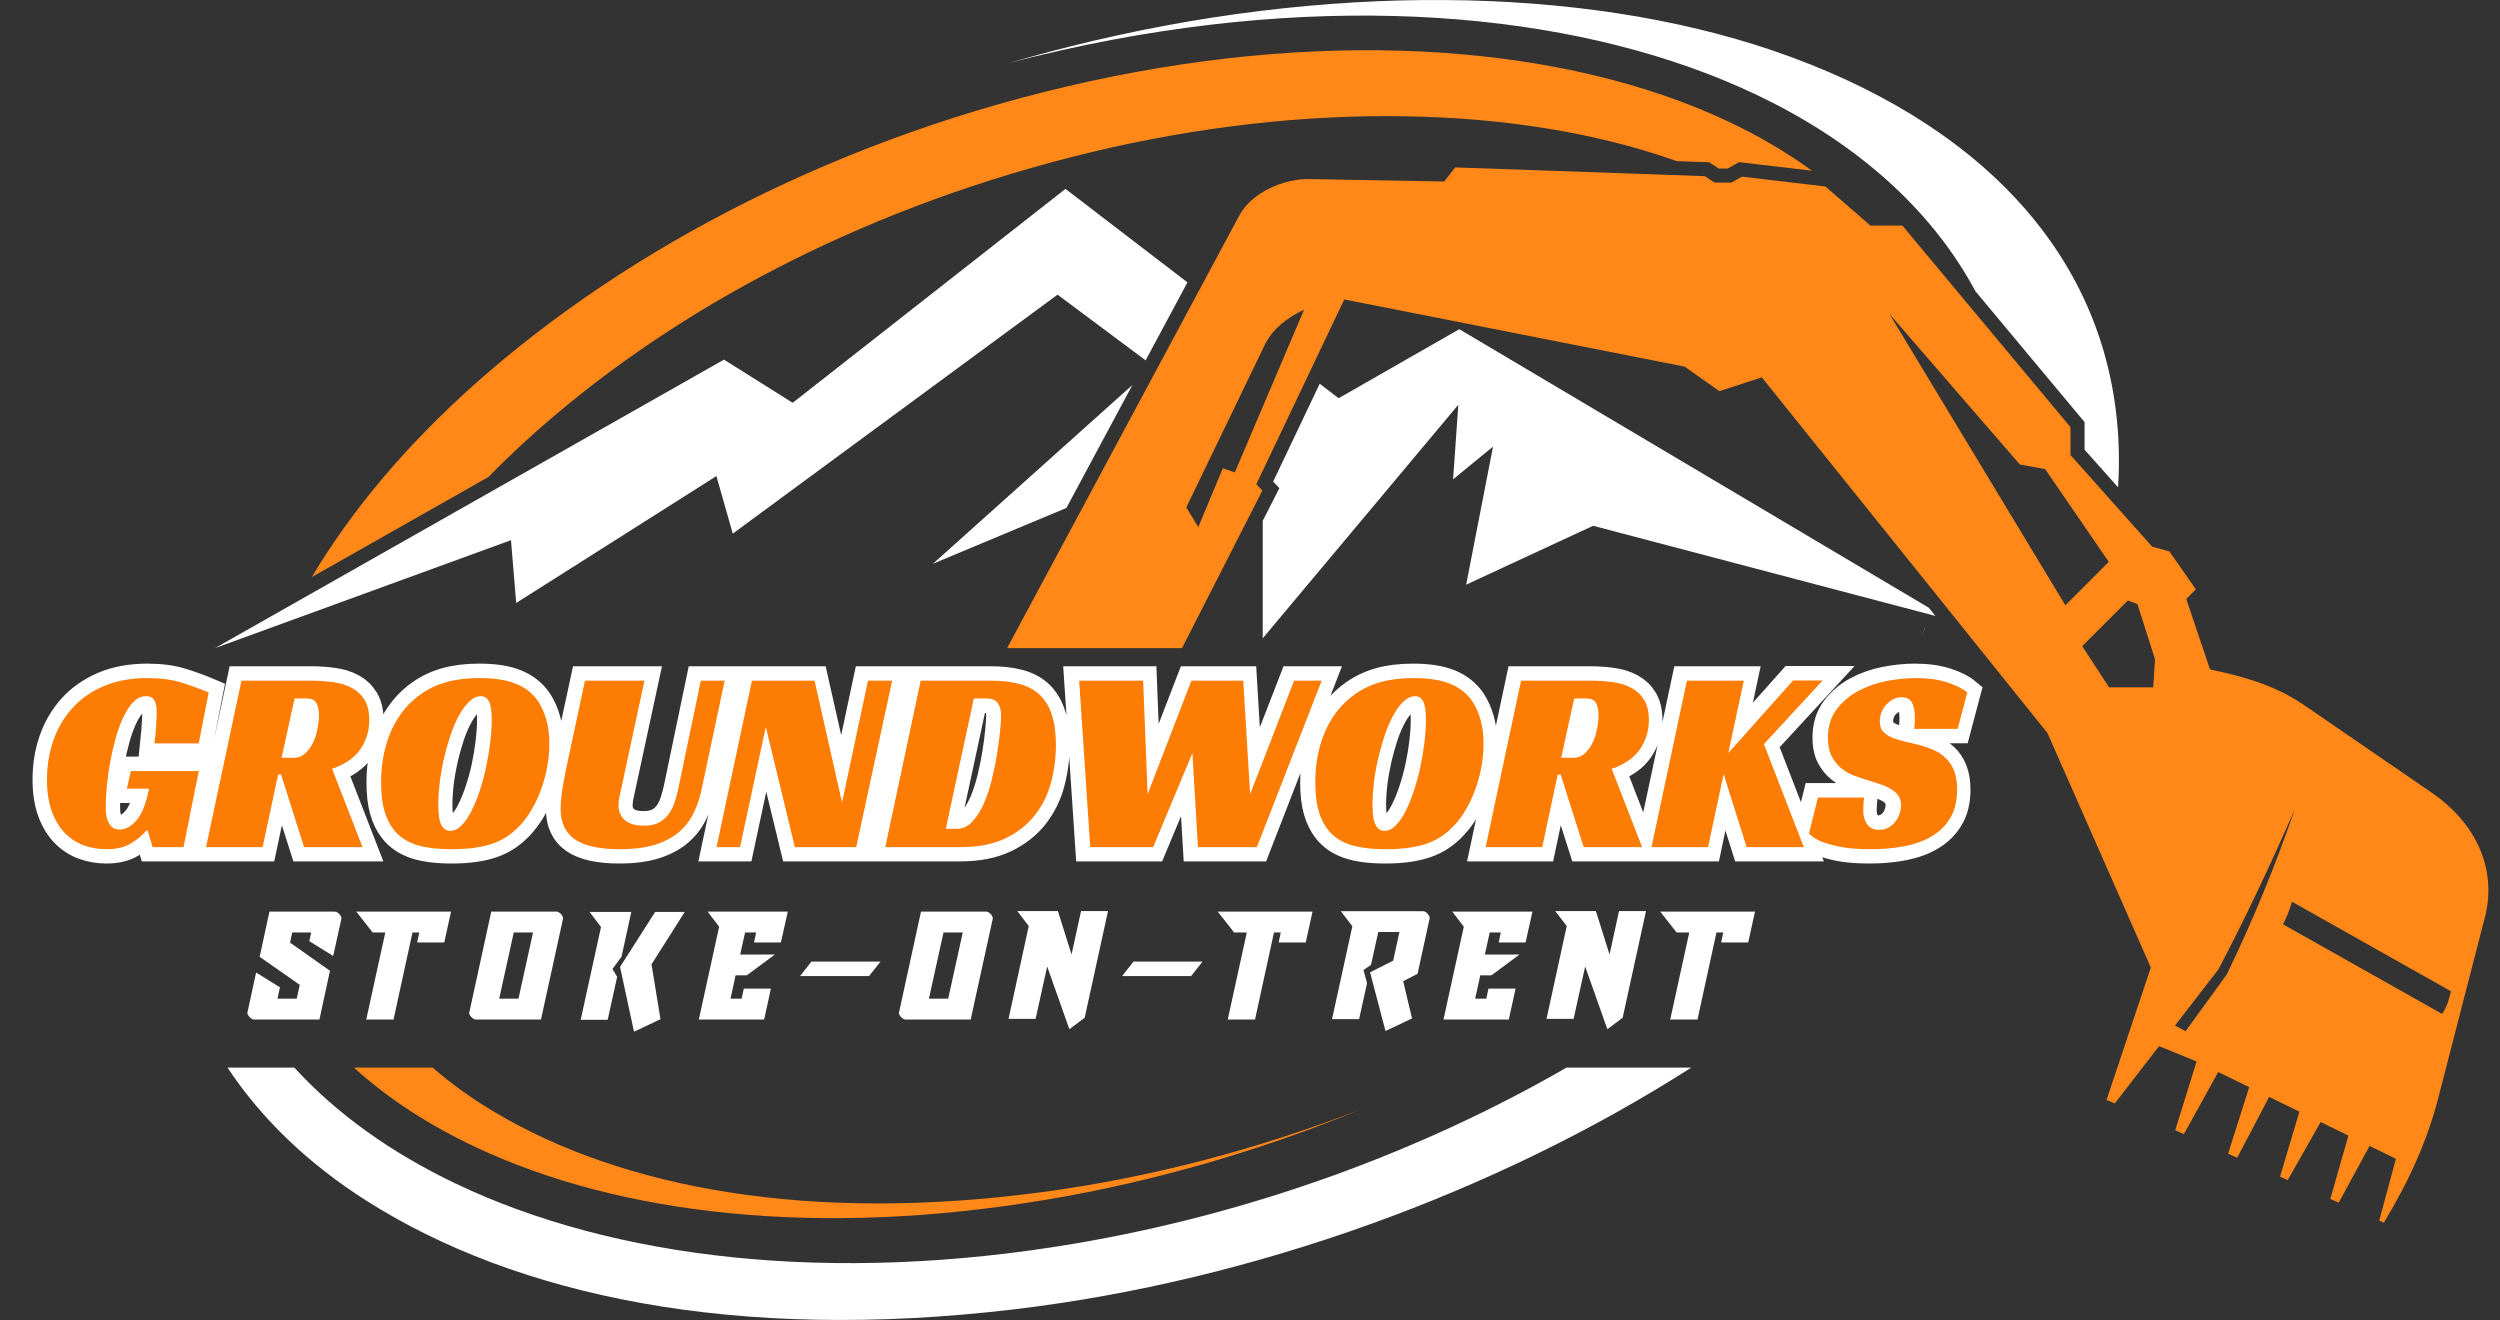 <svg xmlns="http://www.w3.org/2000/svg" xmlns:xlink="http://www.w3.org/1999/xlink" width="500" zoomAndPan="magnify" viewBox="0 0 375 198" height="264" preserveAspectRatio="xMidYMid meet" version="1.0"><rect x="0" y="0" width="375" height="198" fill="#333333" stroke="none"/><defs><g/><clipPath id="9ea0ca4d0c"><path d="M 151.074 25.113 L 373.301 25.113 L 373.301 183.395 L 151.074 183.395 Z M 151.074 25.113 " clip-rule="nonzero"/></clipPath><clipPath id="2b54af8d6a"><path d="M 322.984 103.098 L 316.355 103.098 L 312.328 96.926 L 319.172 90.082 L 320.609 90.602 L 323.254 98.879 Z M 316.316 84.277 L 309.801 90.793 L 283.391 47.059 L 302.977 69.672 L 306.773 70.363 Z M 220.719 32.57 L 254.527 45.523 L 263.039 45.523 L 263.039 35.52 L 259.398 31.879 L 257.098 31.953 L 256.121 32.934 Z M 195.613 46.445 L 185.227 70.859 L 183.426 70.246 L 179.746 79.062 L 177.941 76.113 C 181.875 67.969 185.805 59.828 189.734 51.688 C 190.902 49.27 193.219 47.582 195.613 46.445 Z M 327.398 136.738 C 337.352 123.004 338.168 113.492 317.133 114.086 C 320.555 121.637 323.977 129.188 327.398 136.738 Z M 343.793 135.258 C 351.738 139.73 359.688 144.207 367.633 148.68 C 367.355 149.918 367.031 151.125 366.289 152.074 C 358.344 147.598 350.398 143.125 342.453 138.648 C 342.988 137.602 343.449 136.48 343.793 135.258 Z M 347.887 111.395 L 348.012 115.055 C 355.48 119.93 362.953 124.809 370.43 129.688 C 369.586 127.602 368.547 125.523 366.664 124.238 Z M 334.023 146.16 L 327.828 154.684 L 326.25 153.828 L 332.758 145.406 C 336.863 137.609 340.645 129.559 344.234 121.348 C 341.32 129.828 337.934 138.09 334.023 146.16 Z M 177.301 97.215 L 189.352 73.586 L 188.453 72.625 L 201.637 44.914 L 252.695 54.992 L 257.906 58.672 L 264.27 56.602 L 307.125 109.961 C 312.602 122.391 317.145 132.695 322.625 145.129 C 320.41 151.746 318.199 158.363 315.984 164.984 L 317.219 165.512 L 323.859 156.918 L 329.492 159.223 L 326.285 169.539 L 327.578 170.113 L 332.734 160.805 L 337.379 163.074 L 334.219 173.055 L 335.578 173.656 L 340.371 164.535 L 344.914 166.754 L 342 176.5 L 343.16 177.012 L 348.094 168.305 L 352.266 170.34 L 349.547 179.84 L 350.809 180.398 L 355.434 171.887 L 359.387 173.816 L 356.887 183.09 L 357.582 183.398 C 361.152 177.469 364.238 171.074 366.051 163.48 L 372.715 137.668 C 374.688 130.07 371.074 123.238 364.828 118.953 C 358.504 114.613 352.184 110.273 345.859 105.934 C 342.566 103.676 339.016 101.988 331.5 100.414 L 327.938 89.836 L 329.375 88.398 L 325.406 82.707 L 322.84 82.016 L 310.574 68.258 L 310.574 64.078 L 285.352 33.836 L 280.562 33.836 L 273.812 27.973 L 261.297 26.496 L 259.688 27.395 L 257.199 27.395 L 255.723 26.426 L 218.281 25.113 L 216.633 27.223 L 196.414 26.863 C 192.57 26.793 187.766 28.84 185.891 32.336 L 151.07 97.215 Z M 177.301 97.215 " clip-rule="nonzero"/></clipPath><clipPath id="eb36c32c62"><path d="M 46.77 7.465 L 288.773 7.465 L 288.773 182.793 L 46.77 182.793 Z M 46.77 7.465 " clip-rule="nonzero"/></clipPath><clipPath id="301d1d9102"><path d="M 64.895 160.145 C 67.703 162.582 70.832 164.828 74.254 166.855 C 93.449 178.254 121.414 183.477 156.309 178.82 C 172.531 176.656 188.754 172.367 204.023 166.438 C 189.172 172.551 173.305 177.195 157.141 179.922 C 122.836 185.715 93.043 182.234 71.469 172.125 C 64.426 168.828 58.238 164.816 53.086 160.141 L 64.895 160.141 Z M 288.773 94.164 C 288.609 94.543 288.441 94.918 288.27 95.293 C 288.422 94.914 288.57 94.531 288.719 94.148 Z M 163.508 12.184 C 200.574 4.102 234.945 6.859 258.996 18.113 C 263.664 20.297 267.945 22.809 271.793 25.605 L 260.867 24.32 L 259.141 25.285 L 257.828 25.285 L 256.387 24.34 L 251.5 24.168 L 251.234 24.074 C 227.676 15.766 195.816 15.086 163.523 22.867 C 131.234 30.652 103.883 44.91 83.52 62.047 C 79.871 65.117 76.449 68.285 73.277 71.539 L 46.77 86.562 C 52.762 76.48 61.059 66.668 71.223 57.613 C 94.223 37.125 126.441 20.266 163.508 12.184 Z M 163.508 12.184 " clip-rule="nonzero"/></clipPath><clipPath id="ccd39523af"><path d="M 34.129 0 L 317.859 0 L 317.859 198 L 34.129 198 Z M 34.129 0 " clip-rule="nonzero"/></clipPath><clipPath id="9fa2fc9dff"><path d="M 253.684 160.145 C 224.512 178.797 188.086 192.105 152.227 196.387 C 110.277 201.398 77.418 194.367 54.977 180.117 C 46.25 174.574 39.215 167.828 34.129 160.145 L 44.156 160.145 C 50.504 167.086 58.695 172.926 68.34 177.531 C 92 188.836 124.688 192.738 161.293 186.527 C 187.961 182.004 213.324 172.621 234.969 160.145 Z M 160.438 6.988 C 198.691 -2.633 237.188 -2.207 265.914 7.582 C 296.301 17.938 316.625 38.027 317.789 66.613 C 317.879 68.762 317.848 70.922 317.707 73.09 L 312.684 67.453 L 312.684 63.312 L 296.305 43.676 C 290.098 32.082 279.637 22.438 265.922 15.426 C 241.289 2.832 206.168 -1.363 167.277 5.883 C 161.836 6.895 156.473 8.102 151.211 9.484 C 154.242 8.605 157.316 7.77 160.438 6.988 Z M 160.438 6.988 " clip-rule="nonzero"/></clipPath><clipPath id="a4911f1be6"><path d="M 32.254 28.332 L 290.305 28.332 L 290.305 97.215 L 32.254 97.215 Z M 32.254 28.332 " clip-rule="nonzero"/></clipPath><clipPath id="11b87bf39a"><path d="M 159.961 76.191 L 139.949 84.559 L 169.855 57.754 Z M 197.957 57.559 L 200.793 59.734 L 218.898 49.379 L 289.32 91.16 L 290.305 92.387 L 238.965 78.867 L 219.926 87.699 L 223.953 66.992 L 217.965 71.898 L 218.75 60.711 L 189.41 95.746 L 189.41 78.117 L 191.906 73.223 L 190.977 72.23 Z M 32.254 97.215 L 108.598 53.945 L 118.902 60.422 L 159.82 28.332 L 178.117 42.355 L 171.844 54.051 L 158.633 44.199 L 109.914 80.043 L 107.461 71.41 L 77.43 90.445 L 76.648 81.027 Z M 32.254 97.215 " clip-rule="nonzero"/></clipPath></defs><g clip-path="url(#9ea0ca4d0c)"><g clip-path="url(#2b54af8d6a)"><path fill="#ff8819" d="M 151.074 25.113 L 151.074 183.395 L 373.301 183.395 L 373.301 25.113 Z M 151.074 25.113 " fill-opacity="1" fill-rule="nonzero"/></g></g><g clip-path="url(#eb36c32c62)"><g clip-path="url(#301d1d9102)"><path fill="#ff8819" d="M 46.77 7.465 L 46.77 182.793 L 288.773 182.793 L 288.773 7.465 Z M 46.77 7.465 " fill-opacity="1" fill-rule="nonzero"/></g></g><g clip-path="url(#ccd39523af)"><g clip-path="url(#9fa2fc9dff)"><path fill="#ffffff" d="M 34.129 0 L 34.129 198 L 317.859 198 L 317.859 0 Z M 34.129 0 " fill-opacity="1" fill-rule="nonzero"/></g></g><g clip-path="url(#a4911f1be6)"><g clip-path="url(#11b87bf39a)"><path fill="#ffffff" d="M 32.254 28.332 L 32.254 97.215 L 290.305 97.215 L 290.305 28.332 Z M 32.254 28.332 " fill-opacity="1" fill-rule="nonzero"/></g></g><path stroke-linecap="butt" transform="matrix(0.921, 0, 0, 0.921, 0, 87.445)" fill="none" stroke-linejoin="miter" d="M 21.301 30.628 L 32.348 30.628 L 29.872 43.002 L 24.841 43.002 L 24.027 40.272 L 23.862 40.272 C 23.12 41.124 22.242 41.853 21.238 42.446 C 20.229 43.044 18.915 43.345 17.291 43.345 C 16.041 43.345 14.841 43.137 13.688 42.73 C 12.535 42.311 11.509 41.658 10.615 40.759 C 9.72 39.865 8.999 38.691 8.457 37.241 C 7.914 35.791 7.647 34.04 7.647 31.993 C 7.647 29.776 7.986 27.673 8.665 25.681 C 9.356 23.689 10.377 21.929 11.738 20.412 C 13.107 18.89 14.815 17.686 16.863 16.804 C 18.91 15.923 21.301 15.482 24.027 15.482 C 26.134 15.482 27.965 15.728 29.529 16.211 C 31.098 16.69 32.581 17.228 33.976 17.826 L 32.348 26.105 L 25.142 26.105 C 25.171 25.795 25.214 25.427 25.269 25.003 C 25.324 24.57 25.366 24.125 25.392 23.659 C 25.422 23.188 25.447 22.726 25.477 22.273 C 25.511 21.815 25.527 21.416 25.527 21.077 C 25.527 20.848 25.511 20.581 25.477 20.285 C 25.447 19.988 25.379 19.695 25.269 19.411 C 25.159 19.127 24.985 18.894 24.756 18.712 C 24.527 18.525 24.201 18.432 23.777 18.432 C 23.035 18.432 22.357 18.737 21.746 19.348 C 21.136 19.958 20.589 20.772 20.102 21.785 C 19.622 22.79 19.203 23.934 18.843 25.21 C 18.486 26.491 18.19 27.792 17.948 29.119 C 17.711 30.437 17.524 31.73 17.393 33.002 C 17.27 34.265 17.206 35.367 17.206 36.304 C 17.206 36.588 17.219 36.944 17.249 37.376 C 17.274 37.8 17.367 38.22 17.52 38.635 C 17.677 39.047 17.91 39.398 18.207 39.699 C 18.503 39.996 18.94 40.144 19.508 40.144 C 20.445 40.144 21.356 39.636 22.238 38.614 C 23.12 37.588 23.789 35.88 24.247 33.489 L 20.665 33.489 Z M 60.122 22.357 C 60.122 24.032 59.647 25.579 58.702 27.003 C 57.765 28.428 56.218 29.505 54.06 30.242 L 59.007 43.002 L 49.499 43.002 L 45.739 31.179 L 45.269 31.179 L 42.759 43.002 L 33.543 43.002 L 39.3 15.91 L 50.517 15.91 C 51.831 15.91 53.064 15.99 54.226 16.152 C 55.391 16.304 56.409 16.614 57.278 17.088 C 58.147 17.555 58.838 18.203 59.351 19.047 C 59.864 19.886 60.122 20.988 60.122 22.357 Z M 47.829 28.449 C 48.575 28.449 49.207 28.203 49.728 27.711 C 50.254 27.211 50.682 26.605 51.008 25.897 C 51.335 25.185 51.568 24.422 51.704 23.616 C 51.852 22.807 51.924 22.099 51.924 21.505 C 51.924 20.759 51.797 20.128 51.538 19.606 C 51.288 19.081 50.737 18.818 49.881 18.818 L 47.956 18.818 L 45.832 28.449 Z M 78.07 15.482 C 80.521 15.482 82.509 15.795 84.03 16.423 C 85.548 17.046 86.752 18.012 87.634 19.327 C 88.202 20.208 88.642 21.204 88.956 22.315 C 89.266 23.421 89.422 24.697 89.422 26.147 C 89.422 27.398 89.308 28.652 89.079 29.907 C 88.85 31.158 88.532 32.357 88.121 33.51 C 87.714 34.663 87.214 35.744 86.633 36.749 C 86.048 37.758 85.4 38.648 84.683 39.415 C 83.352 40.869 81.809 41.887 80.063 42.467 C 78.312 43.052 76.154 43.345 73.594 43.345 C 71.123 43.345 69.13 43.086 67.625 42.573 C 66.12 42.061 64.925 41.234 64.043 40.094 C 63.416 39.301 62.924 38.296 62.564 37.075 C 62.208 35.85 62.034 34.316 62.034 32.459 C 62.034 29.31 62.594 26.491 63.721 24.002 C 64.845 21.51 66.443 19.539 68.52 18.089 C 69.77 17.207 71.161 16.554 72.695 16.13 C 74.238 15.698 76.031 15.482 78.07 15.482 Z M 73.259 40.356 C 73.912 40.356 74.531 40.064 75.111 39.479 C 75.696 38.898 76.235 38.114 76.727 37.135 C 77.227 36.151 77.685 35.032 78.092 33.782 C 78.507 32.531 78.859 31.243 79.143 29.907 C 79.427 28.568 79.647 27.237 79.8 25.918 C 79.961 24.591 80.041 23.388 80.041 22.307 C 80.041 20.827 79.889 19.814 79.592 19.263 C 79.295 18.708 78.859 18.432 78.291 18.432 C 77.638 18.432 77.011 18.716 76.417 19.284 C 75.819 19.852 75.256 20.615 74.73 21.565 C 74.2 22.519 73.73 23.612 73.31 24.846 C 72.903 26.084 72.547 27.355 72.25 28.669 C 71.949 29.975 71.72 31.268 71.563 32.552 C 71.411 33.833 71.335 35.007 71.335 36.083 C 71.335 37.707 71.508 38.826 71.864 39.437 C 72.225 40.047 72.691 40.356 73.259 40.356 Z M 101.156 33.315 C 101.012 33.939 100.898 34.481 100.813 34.939 C 100.728 35.388 100.69 35.816 100.69 36.219 C 100.69 37.211 101.033 38.008 101.728 38.606 C 102.424 39.203 103.454 39.5 104.823 39.5 C 105.815 39.5 106.633 39.331 107.269 38.991 C 107.917 38.648 108.443 38.195 108.854 37.627 C 109.261 37.058 109.588 36.406 109.833 35.668 C 110.075 34.926 110.283 34.142 110.457 33.315 L 114.081 15.91 L 117.955 15.91 L 114.246 33.396 C 113.962 34.765 113.551 36.045 113.008 37.241 C 112.466 38.436 111.694 39.487 110.685 40.395 C 109.681 41.306 108.379 42.022 106.781 42.552 C 105.192 43.078 103.216 43.345 100.855 43.345 C 97.583 43.345 95.166 42.811 93.594 41.751 C 92.034 40.683 91.254 39.034 91.254 36.813 C 91.254 35.821 91.381 34.557 91.635 33.023 C 91.894 31.48 92.22 29.814 92.614 28.025 L 95.221 15.91 L 104.908 15.91 Z M 139.371 43.002 L 129.392 43.002 L 124.657 23.421 L 120.478 43.002 L 116.637 43.002 L 122.394 15.91 L 132.593 15.91 L 137.069 35.753 L 141.287 15.91 L 145.217 15.91 Z M 144.106 43.002 L 149.867 15.91 L 161.342 15.91 C 163.105 15.91 164.648 16.088 165.967 16.44 C 167.294 16.796 168.391 17.385 169.26 18.212 C 170.125 19.038 170.778 20.124 171.215 21.463 C 171.656 22.794 171.872 24.43 171.872 26.368 C 171.872 28.445 171.609 30.479 171.083 32.472 C 170.562 34.456 169.689 36.232 168.468 37.805 C 167.247 39.365 165.645 40.624 163.665 41.573 C 161.685 42.523 159.248 43.002 156.353 43.002 Z M 155.793 40.009 C 156.73 40.009 157.561 39.623 158.281 38.843 C 159.011 38.059 159.638 37.063 160.168 35.855 C 160.693 34.646 161.134 33.311 161.49 31.844 C 161.842 30.382 162.126 28.966 162.342 27.605 C 162.559 26.24 162.715 25.011 162.813 23.93 C 162.91 22.845 162.957 22.078 162.957 21.628 C 162.957 20.747 162.779 20.06 162.427 19.568 C 162.071 19.068 161.456 18.818 160.57 18.818 L 158.519 18.818 L 153.958 40.009 Z M 175.666 15.91 L 186.081 15.91 L 186.81 34.388 L 193.936 15.91 L 202.38 15.91 L 203.486 34.388 L 210.65 15.91 L 215.131 15.91 L 204.601 43.002 L 194.996 43.002 L 194.101 27.69 L 187.709 43.002 L 177.467 43.002 Z M 230.142 15.482 C 232.592 15.482 234.576 15.795 236.097 16.423 C 237.619 17.046 238.819 18.012 239.701 19.327 C 240.273 20.208 240.714 21.204 241.023 22.315 C 241.337 23.421 241.494 24.697 241.494 26.147 C 241.494 27.398 241.379 28.652 241.15 29.907 C 240.921 31.158 240.599 32.357 240.192 33.51 C 239.781 34.663 239.285 35.744 238.7 36.749 C 238.119 37.758 237.471 38.648 236.754 39.415 C 235.419 40.869 233.88 41.887 232.13 42.467 C 230.379 43.052 228.226 43.345 225.661 43.345 C 223.19 43.345 221.201 43.086 219.692 42.573 C 218.187 42.061 216.992 41.234 216.11 40.094 C 215.487 39.301 214.995 38.296 214.631 37.075 C 214.279 35.85 214.101 34.316 214.101 32.459 C 214.101 29.31 214.665 26.491 215.788 24.002 C 216.912 21.51 218.514 19.539 220.591 18.089 C 221.842 17.207 223.232 16.554 224.766 16.13 C 226.309 15.698 228.098 15.482 230.142 15.482 Z M 225.33 40.356 C 225.983 40.356 226.598 40.064 227.183 39.479 C 227.768 38.898 228.306 38.114 228.798 37.135 C 229.298 36.151 229.752 35.032 230.163 33.782 C 230.578 32.531 230.93 31.243 231.214 29.907 C 231.498 28.568 231.718 27.237 231.871 25.918 C 232.028 24.591 232.108 23.388 232.108 22.307 C 232.108 20.827 231.96 19.814 231.663 19.263 C 231.362 18.708 230.93 18.432 230.358 18.432 C 229.705 18.432 229.082 18.716 228.484 19.284 C 227.886 19.852 227.327 20.615 226.797 21.565 C 226.271 22.519 225.797 23.612 225.381 24.846 C 224.97 26.084 224.618 27.355 224.317 28.669 C 224.02 29.975 223.791 31.268 223.63 32.552 C 223.478 33.833 223.401 35.007 223.401 36.083 C 223.401 37.707 223.58 38.826 223.931 39.437 C 224.296 40.047 224.758 40.356 225.33 40.356 Z M 268.412 22.357 C 268.412 24.032 267.937 25.579 266.996 27.003 C 266.059 28.428 264.507 29.505 262.35 30.242 L 267.297 43.002 L 257.789 43.002 L 254.029 31.179 L 253.558 31.179 L 251.048 43.002 L 241.833 43.002 L 247.589 15.91 L 258.81 15.91 C 260.12 15.91 261.358 15.99 262.515 16.152 C 263.681 16.304 264.698 16.614 265.567 17.088 C 266.436 17.555 267.127 18.203 267.64 19.047 C 268.153 19.886 268.412 20.988 268.412 22.357 Z M 256.123 28.449 C 256.864 28.449 257.496 28.203 258.017 27.711 C 258.543 27.211 258.971 26.605 259.298 25.897 C 259.624 25.185 259.857 24.422 259.997 23.616 C 260.141 22.807 260.213 22.099 260.213 21.505 C 260.213 20.759 260.086 20.128 259.828 19.606 C 259.577 19.081 259.026 18.818 258.174 18.818 L 256.246 18.818 L 254.122 28.449 Z M 281.332 27.69 L 291.87 15.868 L 296.694 15.868 L 287.131 26.232 L 293.621 43.002 L 284.321 43.002 L 280.561 31.094 L 278.051 43.002 L 268.831 43.002 L 274.592 15.91 L 283.85 15.91 Z M 311.578 23.765 C 311.662 23.332 311.705 22.752 311.705 22.014 C 311.705 21.582 311.675 21.162 311.62 20.755 C 311.565 20.344 311.463 19.975 311.319 19.649 C 311.179 19.318 310.967 19.06 310.683 18.877 C 310.399 18.691 310.026 18.597 309.568 18.597 C 309.06 18.597 308.593 18.712 308.161 18.941 C 307.737 19.17 307.36 19.462 307.025 19.814 C 306.699 20.17 306.444 20.581 306.258 21.056 C 306.075 21.522 305.986 22.01 305.986 22.523 C 305.986 23.26 306.177 23.828 306.559 24.231 C 306.949 24.63 307.453 24.956 308.08 25.21 C 308.704 25.469 309.412 25.685 310.204 25.859 C 311.001 26.024 311.828 26.219 312.68 26.452 C 313.396 26.643 314.108 26.902 314.816 27.22 C 315.533 27.533 316.164 27.953 316.711 28.483 C 317.266 29.004 317.716 29.683 318.055 30.522 C 318.403 31.361 318.576 32.408 318.576 33.659 C 318.576 35.448 318.22 36.957 317.504 38.178 C 316.796 39.398 315.812 40.395 314.558 41.166 C 313.307 41.929 311.819 42.484 310.098 42.832 C 308.386 43.175 306.516 43.345 304.494 43.345 C 302.447 43.345 300.772 43.209 299.475 42.938 C 298.182 42.667 297.169 42.374 296.436 42.061 C 295.554 41.696 294.897 41.268 294.465 40.78 L 295.923 34.939 L 303.422 34.939 C 303.396 35.198 303.367 35.545 303.341 35.99 C 303.312 36.427 303.299 36.774 303.299 37.033 C 303.299 37.372 303.341 37.728 303.422 38.093 C 303.515 38.462 303.646 38.801 303.829 39.114 C 304.015 39.428 304.282 39.682 304.621 39.886 C 304.961 40.085 305.389 40.187 305.902 40.187 C 306.47 40.187 306.974 40.06 307.411 39.801 C 307.856 39.547 308.229 39.225 308.526 38.843 C 308.827 38.457 309.051 38.029 309.204 37.563 C 309.365 37.092 309.441 36.63 309.441 36.177 C 309.441 35.554 309.293 35.028 308.996 34.604 C 308.695 34.176 308.288 33.811 307.775 33.51 C 307.271 33.214 306.677 32.955 306.008 32.743 C 305.338 32.527 304.651 32.302 303.943 32.073 C 303.256 31.878 302.536 31.641 301.777 31.357 C 301.027 31.073 300.34 30.67 299.717 30.157 C 299.089 29.644 298.568 29 298.153 28.22 C 297.741 27.436 297.538 26.431 297.538 25.21 C 297.538 23.392 298 21.866 298.924 20.628 C 299.848 19.386 301.014 18.381 302.421 17.618 C 303.833 16.847 305.376 16.3 307.046 15.974 C 308.729 15.647 310.323 15.482 311.828 15.482 C 313.82 15.482 315.537 15.719 316.974 16.19 C 318.411 16.656 319.496 17.203 320.234 17.826 L 318.661 23.765 Z M 311.578 23.765 " stroke="#ffffff" stroke-width="4.693" stroke-opacity="1" stroke-miterlimit="4"/><g fill="#fd7c04" fill-opacity="1"><g transform="translate(5.673, 127.069)"><g><path d="M 13.953 -11.406 L 24.141 -11.406 L 21.859 0 L 17.219 0 L 16.469 -2.516 L 16.312 -2.516 C 15.633 -1.734 14.828 -1.066 13.891 -0.516 C 12.961 0.035 11.754 0.312 10.266 0.312 C 9.109 0.312 8 0.125 6.938 -0.25 C 5.875 -0.633 4.93 -1.238 4.109 -2.062 C 3.285 -2.883 2.625 -3.961 2.125 -5.297 C 1.625 -6.641 1.375 -8.254 1.375 -10.141 C 1.375 -12.18 1.688 -14.117 2.312 -15.953 C 2.945 -17.797 3.891 -19.414 5.141 -20.812 C 6.398 -22.219 7.973 -23.328 9.859 -24.141 C 11.754 -24.953 13.957 -25.359 16.469 -25.359 C 18.406 -25.359 20.094 -25.133 21.531 -24.688 C 22.977 -24.238 24.344 -23.738 25.625 -23.188 L 24.141 -15.562 L 17.5 -15.562 C 17.52 -15.852 17.555 -16.191 17.609 -16.578 C 17.66 -16.973 17.695 -17.391 17.719 -17.828 C 17.75 -18.266 17.773 -18.691 17.797 -19.109 C 17.828 -19.523 17.844 -19.891 17.844 -20.203 C 17.844 -20.41 17.828 -20.648 17.797 -20.922 C 17.773 -21.203 17.711 -21.473 17.609 -21.734 C 17.504 -22.004 17.348 -22.223 17.141 -22.391 C 16.93 -22.555 16.629 -22.641 16.234 -22.641 C 15.555 -22.641 14.938 -22.359 14.375 -21.797 C 13.812 -21.234 13.305 -20.484 12.859 -19.547 C 12.41 -18.617 12.02 -17.566 11.688 -16.391 C 11.363 -15.211 11.086 -14.016 10.859 -12.797 C 10.641 -11.578 10.473 -10.383 10.359 -9.219 C 10.242 -8.051 10.188 -7.035 10.188 -6.172 C 10.188 -5.91 10.195 -5.582 10.219 -5.188 C 10.25 -4.789 10.332 -4.398 10.469 -4.016 C 10.613 -3.641 10.82 -3.316 11.094 -3.047 C 11.375 -2.773 11.781 -2.641 12.312 -2.641 C 13.176 -2.641 14.016 -3.109 14.828 -4.047 C 15.641 -4.992 16.254 -6.566 16.672 -8.766 L 13.359 -8.766 Z M 13.953 -11.406 "/></g></g></g><g fill="#fd7c04" fill-opacity="1"><g transform="translate(30.908, 127.069)"><g><path d="M 24.484 -19.031 C 24.484 -17.477 24.051 -16.047 23.188 -14.734 C 22.32 -13.43 20.895 -12.438 18.906 -11.75 L 23.469 0 L 14.703 0 L 11.25 -10.891 L 10.812 -10.891 L 8.484 0 L 0 0 L 5.312 -24.969 L 15.641 -24.969 C 16.848 -24.969 17.988 -24.895 19.062 -24.75 C 20.133 -24.602 21.07 -24.312 21.875 -23.875 C 22.676 -23.445 23.312 -22.848 23.781 -22.078 C 24.25 -21.305 24.484 -20.289 24.484 -19.031 Z M 13.172 -13.406 C 13.848 -13.406 14.426 -13.633 14.906 -14.094 C 15.395 -14.551 15.789 -15.109 16.094 -15.766 C 16.395 -16.422 16.609 -17.117 16.734 -17.859 C 16.867 -18.609 16.938 -19.258 16.938 -19.812 C 16.938 -20.488 16.816 -21.07 16.578 -21.562 C 16.348 -22.051 15.844 -22.297 15.062 -22.297 L 13.281 -22.297 L 11.328 -13.406 Z M 13.172 -13.406 "/></g></g></g><g fill="#fd7c04" fill-opacity="1"><g transform="translate(55.79, 127.069)"><g><path d="M 16.156 -25.359 C 18.406 -25.359 20.234 -25.066 21.641 -24.484 C 23.047 -23.91 24.156 -23.02 24.969 -21.812 C 25.488 -21 25.891 -20.082 26.172 -19.062 C 26.461 -18.039 26.609 -16.863 26.609 -15.531 C 26.609 -14.375 26.504 -13.219 26.297 -12.062 C 26.086 -10.914 25.789 -9.812 25.406 -8.75 C 25.031 -7.688 24.57 -6.688 24.031 -5.75 C 23.5 -4.82 22.906 -4.004 22.25 -3.297 C 21.02 -1.961 19.598 -1.023 17.984 -0.484 C 16.367 0.047 14.383 0.312 12.031 0.312 C 9.75 0.312 7.91 0.078 6.516 -0.391 C 5.129 -0.859 4.031 -1.617 3.219 -2.672 C 2.645 -3.41 2.191 -4.344 1.859 -5.469 C 1.535 -6.594 1.375 -8.004 1.375 -9.703 C 1.375 -12.617 1.891 -15.223 2.922 -17.516 C 3.961 -19.805 5.438 -21.617 7.344 -22.953 C 8.5 -23.766 9.785 -24.367 11.203 -24.766 C 12.617 -25.16 14.27 -25.359 16.156 -25.359 Z M 11.719 -2.438 C 12.32 -2.438 12.891 -2.703 13.422 -3.234 C 13.961 -3.773 14.461 -4.5 14.922 -5.406 C 15.379 -6.312 15.797 -7.336 16.172 -8.484 C 16.555 -9.641 16.879 -10.832 17.141 -12.062 C 17.398 -13.301 17.602 -14.531 17.75 -15.75 C 17.895 -16.969 17.969 -18.07 17.969 -19.062 C 17.969 -20.426 17.828 -21.363 17.547 -21.875 C 17.273 -22.383 16.879 -22.641 16.359 -22.641 C 15.754 -22.641 15.176 -22.379 14.625 -21.859 C 14.07 -21.336 13.551 -20.633 13.062 -19.75 C 12.582 -18.875 12.148 -17.863 11.766 -16.719 C 11.391 -15.582 11.062 -14.41 10.781 -13.203 C 10.508 -12.004 10.301 -10.812 10.156 -9.625 C 10.02 -8.445 9.953 -7.363 9.953 -6.375 C 9.953 -4.875 10.113 -3.844 10.438 -3.281 C 10.758 -2.719 11.188 -2.438 11.719 -2.438 Z M 11.719 -2.438 "/></g></g></g><g fill="#fd7c04" fill-opacity="1"><g transform="translate(82.716, 127.069)"><g><path d="M 10.5 -8.922 C 10.363 -8.348 10.254 -7.848 10.172 -7.422 C 10.098 -7.004 10.062 -6.613 10.062 -6.25 C 10.062 -5.332 10.379 -4.598 11.016 -4.047 C 11.66 -3.492 12.613 -3.219 13.875 -3.219 C 14.789 -3.219 15.539 -3.375 16.125 -3.688 C 16.719 -4.008 17.203 -4.43 17.578 -4.953 C 17.961 -5.473 18.266 -6.07 18.484 -6.75 C 18.711 -7.438 18.906 -8.16 19.062 -8.922 L 22.406 -24.969 L 25.984 -24.969 L 22.562 -8.844 C 22.301 -7.582 21.922 -6.398 21.422 -5.297 C 20.922 -4.203 20.207 -3.234 19.281 -2.391 C 18.352 -1.555 17.156 -0.895 15.688 -0.406 C 14.219 0.07 12.395 0.312 10.219 0.312 C 7.207 0.312 4.977 -0.176 3.531 -1.156 C 2.094 -2.145 1.375 -3.66 1.375 -5.703 C 1.375 -6.617 1.488 -7.785 1.719 -9.203 C 1.957 -10.617 2.266 -12.148 2.641 -13.797 L 5.031 -24.969 L 13.953 -24.969 Z M 10.5 -8.922 "/></g></g></g><g fill="#fd7c04" fill-opacity="1"><g transform="translate(107.479, 127.069)"><g><path d="M 20.953 0 L 11.75 0 L 7.391 -18.047 L 3.531 0 L 0 0 L 5.312 -24.969 L 14.703 -24.969 L 18.828 -6.688 L 22.719 -24.969 L 26.344 -24.969 Z M 20.953 0 "/></g></g></g><g fill="#fd7c04" fill-opacity="1"><g transform="translate(132.793, 127.069)"><g><path d="M 0 0 L 5.312 -24.969 L 15.875 -24.969 C 17.5 -24.969 18.922 -24.801 20.141 -24.469 C 21.359 -24.145 22.367 -23.602 23.172 -22.844 C 23.973 -22.082 24.578 -21.082 24.984 -19.844 C 25.391 -18.613 25.594 -17.109 25.594 -15.328 C 25.594 -13.422 25.348 -11.547 24.859 -9.703 C 24.379 -7.867 23.57 -6.234 22.438 -4.797 C 21.312 -3.359 19.836 -2.195 18.016 -1.312 C 16.203 -0.438 13.957 0 11.281 0 Z M 10.766 -2.75 C 11.629 -2.75 12.395 -3.109 13.062 -3.828 C 13.738 -4.555 14.316 -5.473 14.797 -6.578 C 15.285 -7.691 15.691 -8.926 16.016 -10.281 C 16.348 -11.633 16.609 -12.938 16.797 -14.188 C 16.992 -15.445 17.141 -16.57 17.234 -17.562 C 17.328 -18.562 17.375 -19.273 17.375 -19.703 C 17.375 -20.516 17.207 -21.148 16.875 -21.609 C 16.551 -22.066 15.984 -22.297 15.172 -22.297 L 13.281 -22.297 L 9.078 -2.75 Z M 10.766 -2.75 "/></g></g></g><g fill="#fd7c04" fill-opacity="1"><g transform="translate(158.815, 127.069)"><g><path d="M 3.062 -24.969 L 12.656 -24.969 L 13.328 -7.938 L 19.891 -24.969 L 27.672 -24.969 L 28.703 -7.938 L 35.297 -24.969 L 39.438 -24.969 L 29.719 0 L 20.875 0 L 20.047 -14.109 L 14.156 0 L 4.719 0 Z M 3.062 -24.969 "/></g></g></g><g fill="#fd7c04" fill-opacity="1"><g transform="translate(195.921, 127.069)"><g><path d="M 16.156 -25.359 C 18.406 -25.359 20.234 -25.066 21.641 -24.484 C 23.047 -23.91 24.156 -23.02 24.969 -21.812 C 25.488 -21 25.891 -20.082 26.172 -19.062 C 26.461 -18.039 26.609 -16.863 26.609 -15.531 C 26.609 -14.375 26.504 -13.219 26.297 -12.062 C 26.086 -10.914 25.789 -9.812 25.406 -8.75 C 25.031 -7.688 24.57 -6.688 24.031 -5.75 C 23.5 -4.82 22.906 -4.004 22.25 -3.297 C 21.02 -1.961 19.598 -1.023 17.984 -0.484 C 16.367 0.047 14.383 0.312 12.031 0.312 C 9.75 0.312 7.91 0.078 6.516 -0.391 C 5.129 -0.859 4.031 -1.617 3.219 -2.672 C 2.645 -3.41 2.191 -4.344 1.859 -5.469 C 1.535 -6.594 1.375 -8.004 1.375 -9.703 C 1.375 -12.617 1.891 -15.223 2.922 -17.516 C 3.961 -19.805 5.438 -21.617 7.344 -22.953 C 8.5 -23.766 9.785 -24.367 11.203 -24.766 C 12.617 -25.16 14.27 -25.359 16.156 -25.359 Z M 11.719 -2.438 C 12.32 -2.438 12.891 -2.703 13.422 -3.234 C 13.961 -3.773 14.461 -4.5 14.922 -5.406 C 15.379 -6.312 15.797 -7.336 16.172 -8.484 C 16.555 -9.641 16.879 -10.832 17.141 -12.062 C 17.398 -13.301 17.602 -14.531 17.75 -15.75 C 17.895 -16.969 17.969 -18.07 17.969 -19.062 C 17.969 -20.426 17.828 -21.363 17.547 -21.875 C 17.273 -22.383 16.879 -22.641 16.359 -22.641 C 15.754 -22.641 15.176 -22.379 14.625 -21.859 C 14.07 -21.336 13.551 -20.633 13.062 -19.75 C 12.582 -18.875 12.148 -17.863 11.766 -16.719 C 11.391 -15.582 11.062 -14.41 10.781 -13.203 C 10.508 -12.004 10.301 -10.812 10.156 -9.625 C 10.02 -8.445 9.953 -7.363 9.953 -6.375 C 9.953 -4.875 10.113 -3.844 10.438 -3.281 C 10.758 -2.719 11.188 -2.438 11.719 -2.438 Z M 11.719 -2.438 "/></g></g></g><g fill="#fd7c04" fill-opacity="1"><g transform="translate(222.847, 127.069)"><g><path d="M 24.484 -19.031 C 24.484 -17.477 24.051 -16.047 23.188 -14.734 C 22.32 -13.43 20.895 -12.438 18.906 -11.75 L 23.469 0 L 14.703 0 L 11.25 -10.891 L 10.812 -10.891 L 8.484 0 L 0 0 L 5.312 -24.969 L 15.641 -24.969 C 16.848 -24.969 17.988 -24.895 19.062 -24.75 C 20.133 -24.602 21.07 -24.312 21.875 -23.875 C 22.676 -23.445 23.312 -22.848 23.781 -22.078 C 24.25 -21.305 24.484 -20.289 24.484 -19.031 Z M 13.172 -13.406 C 13.848 -13.406 14.426 -13.633 14.906 -14.094 C 15.395 -14.551 15.789 -15.109 16.094 -15.766 C 16.395 -16.422 16.609 -17.117 16.734 -17.859 C 16.867 -18.609 16.938 -19.258 16.938 -19.812 C 16.938 -20.488 16.816 -21.07 16.578 -21.562 C 16.348 -22.051 15.844 -22.297 15.062 -22.297 L 13.281 -22.297 L 11.328 -13.406 Z M 13.172 -13.406 "/></g></g></g><g fill="#fd7c04" fill-opacity="1"><g transform="translate(247.728, 127.069)"><g><path d="M 11.516 -14.109 L 21.234 -25 L 25.672 -25 L 16.859 -15.453 L 22.844 0 L 14.266 0 L 10.812 -10.969 L 8.484 0 L 0 0 L 5.312 -24.969 L 13.844 -24.969 Z M 11.516 -14.109 "/></g></g></g><g fill="#fd7c04" fill-opacity="1"><g transform="translate(271.627, 127.069)"><g><path d="M 15.484 -17.734 C 15.566 -18.117 15.609 -18.656 15.609 -19.344 C 15.609 -19.738 15.582 -20.125 15.531 -20.5 C 15.477 -20.883 15.383 -21.223 15.25 -21.516 C 15.125 -21.816 14.926 -22.051 14.656 -22.219 C 14.395 -22.395 14.055 -22.484 13.641 -22.484 C 13.172 -22.484 12.738 -22.379 12.344 -22.172 C 11.945 -21.961 11.598 -21.691 11.297 -21.359 C 10.992 -21.035 10.758 -20.656 10.594 -20.219 C 10.426 -19.789 10.344 -19.344 10.344 -18.875 C 10.344 -18.188 10.52 -17.66 10.875 -17.297 C 11.227 -16.93 11.691 -16.629 12.266 -16.391 C 12.836 -16.16 13.488 -15.961 14.219 -15.797 C 14.957 -15.641 15.723 -15.457 16.516 -15.25 C 17.172 -15.07 17.82 -14.836 18.469 -14.547 C 19.125 -14.254 19.707 -13.863 20.219 -13.375 C 20.738 -12.895 21.156 -12.27 21.469 -11.5 C 21.781 -10.727 21.938 -9.766 21.938 -8.609 C 21.938 -6.953 21.609 -5.562 20.953 -4.438 C 20.297 -3.312 19.391 -2.395 18.234 -1.688 C 17.086 -0.977 15.719 -0.469 14.125 -0.156 C 12.539 0.156 10.82 0.312 8.969 0.312 C 7.07 0.312 5.531 0.188 4.344 -0.062 C 3.156 -0.312 2.219 -0.578 1.531 -0.859 C 0.719 -1.203 0.113 -1.598 -0.281 -2.047 L 1.062 -7.438 L 7.984 -7.438 C 7.953 -7.195 7.922 -6.875 7.891 -6.469 C 7.867 -6.062 7.859 -5.738 7.859 -5.5 C 7.859 -5.188 7.895 -4.859 7.969 -4.516 C 8.051 -4.18 8.176 -3.867 8.344 -3.578 C 8.52 -3.285 8.766 -3.047 9.078 -2.859 C 9.391 -2.68 9.785 -2.594 10.266 -2.594 C 10.785 -2.594 11.25 -2.707 11.656 -2.938 C 12.062 -3.176 12.398 -3.473 12.672 -3.828 C 12.953 -4.18 13.164 -4.57 13.312 -5 C 13.457 -5.438 13.531 -5.867 13.531 -6.297 C 13.531 -6.867 13.391 -7.348 13.109 -7.734 C 12.836 -8.129 12.461 -8.461 11.984 -8.734 C 11.516 -9.016 10.973 -9.254 10.359 -9.453 C 9.742 -9.648 9.109 -9.852 8.453 -10.062 C 7.828 -10.25 7.164 -10.473 6.469 -10.734 C 5.77 -10.992 5.133 -11.359 4.562 -11.828 C 3.988 -12.305 3.508 -12.906 3.125 -13.625 C 2.75 -14.344 2.562 -15.266 2.562 -16.391 C 2.562 -18.066 2.984 -19.473 3.828 -20.609 C 4.68 -21.754 5.754 -22.68 7.047 -23.391 C 8.348 -24.098 9.77 -24.602 11.312 -24.906 C 12.863 -25.207 14.332 -25.359 15.719 -25.359 C 17.562 -25.359 19.145 -25.141 20.469 -24.703 C 21.789 -24.273 22.789 -23.77 23.469 -23.188 L 22.016 -17.734 Z M 15.484 -17.734 "/></g></g></g><g fill="#ffffff" fill-opacity="1"><g transform="translate(36.541, 152.943)"><g><path d="M 1.547 -0.016 C 1.43 -0.016 1.312 -0.055 1.188 -0.141 C 1.062 -0.223 0.953 -0.316 0.859 -0.422 C 0.773 -0.523 0.695 -0.645 0.625 -0.781 C 0.602 -0.832 0.582 -0.883 0.562 -0.938 C 0.551 -0.988 0.555 -1.035 0.578 -1.078 L 1.875 -7.062 L 5.453 -4.844 L 5.078 -3.141 L 7.969 -3.141 L 8.422 -5.219 L 2.406 -9.422 L 3.875 -16.203 L 13.703 -16.203 C 13.828 -16.203 13.945 -16.16 14.062 -16.078 C 14.188 -16.004 14.297 -15.914 14.391 -15.812 C 14.473 -15.695 14.551 -15.578 14.625 -15.453 C 14.664 -15.328 14.68 -15.223 14.672 -15.141 L 13.438 -9.547 L 9.859 -11.766 L 10.141 -13.078 L 7.297 -13.078 L 6.969 -11.547 L 12.953 -7.328 L 11.375 -0.016 Z M 1.547 -0.016 "/></g></g></g><g fill="#ffffff" fill-opacity="1"><g transform="translate(53.422, 152.943)"><g><path d="M 13.219 -11.578 L 9.156 -11.578 L 9.469 -13.078 L 8.453 -13.078 L 5.609 -0.016 L 1.516 -0.016 L 4.375 -13.078 L 2.469 -13.078 L 0.016 -16.203 L 14.234 -16.203 Z M 13.219 -11.578 "/></g></g></g><g fill="#ffffff" fill-opacity="1"><g transform="translate(69.879, 152.943)"><g><path d="M 3.812 -16.203 L 13.609 -16.203 C 13.742 -16.203 13.863 -16.16 13.969 -16.078 C 14.031 -16.047 14.086 -16.004 14.141 -15.953 C 14.203 -15.898 14.254 -15.852 14.297 -15.812 C 14.391 -15.688 14.461 -15.566 14.516 -15.453 C 14.578 -15.328 14.598 -15.223 14.578 -15.141 L 11.266 -0.016 L 1.469 -0.016 C 1.352 -0.016 1.234 -0.055 1.109 -0.141 C 0.992 -0.223 0.883 -0.316 0.781 -0.422 C 0.695 -0.523 0.617 -0.645 0.547 -0.781 C 0.535 -0.832 0.52 -0.883 0.5 -0.938 C 0.488 -0.988 0.492 -1.035 0.516 -1.078 Z M 5 -3.141 L 7.891 -3.141 L 10.078 -13.078 L 7.188 -13.078 Z M 5 -3.141 "/></g></g></g><g fill="#ffffff" fill-opacity="1"><g transform="translate(86.556, 152.943)"><g><path d="M 6.453 -7.906 L 11.719 -16.156 L 16.156 -16.156 L 11.172 -8.297 L 12.516 -0.062 L 8.547 1.812 Z M 8.141 -16.156 L 6.672 -9.438 L 5.312 -7.594 L 6.016 -6.422 L 4.594 0.031 L 0.547 0.031 L 3.594 -13.891 L 1.875 -16.156 Z M 8.141 -16.156 "/></g></g></g><g fill="#ffffff" fill-opacity="1"><g transform="translate(104.809, 152.943)"><g><path d="M 13.359 -16.203 L 12.328 -11.578 L 8.297 -11.578 L 8.609 -13.078 L 6.953 -13.078 L 6.219 -9.766 L 11.422 -9.766 L 7.203 -6.641 L 5.531 -6.641 L 4.766 -3.141 L 6.438 -3.141 L 6.766 -4.656 L 10.828 -4.656 L 9.812 -0.016 L 0.016 -0.016 L 3.062 -13.938 L 1.328 -16.203 Z M 13.359 -16.203 "/></g></g></g><g fill="#ffffff" fill-opacity="1"><g transform="translate(120.011, 152.943)"><g><path d="M 1.703 -8.703 L 12.062 -8.703 L 10.344 -6.531 L 0 -6.531 Z M 1.703 -8.703 L 12.062 -8.703 L 10.344 -6.531 L 0 -6.531 Z M 1.703 -8.703 "/></g></g></g><g fill="#ffffff" fill-opacity="1"><g transform="translate(134.338, 152.943)"><g><path d="M 3.812 -16.203 L 13.609 -16.203 C 13.742 -16.203 13.863 -16.16 13.969 -16.078 C 14.031 -16.047 14.086 -16.004 14.141 -15.953 C 14.203 -15.898 14.254 -15.852 14.297 -15.812 C 14.391 -15.688 14.461 -15.566 14.516 -15.453 C 14.578 -15.328 14.598 -15.223 14.578 -15.141 L 11.266 -0.016 L 1.469 -0.016 C 1.352 -0.016 1.234 -0.055 1.109 -0.141 C 0.992 -0.223 0.883 -0.316 0.781 -0.422 C 0.695 -0.523 0.617 -0.645 0.547 -0.781 C 0.535 -0.832 0.52 -0.883 0.5 -0.938 C 0.488 -0.988 0.492 -1.035 0.516 -1.078 Z M 5 -3.141 L 7.891 -3.141 L 10.078 -13.078 L 7.188 -13.078 Z M 5 -3.141 "/></g></g></g><g fill="#ffffff" fill-opacity="1"><g transform="translate(151.014, 152.943)"><g><path d="M 4.328 -0.109 L 0.266 -0.109 L 3.297 -14.031 L 1.578 -16.281 L 7.672 -16.281 L 9.719 -9.766 L 11.141 -16.281 L 15.188 -16.281 L 11.688 -0.281 L 9.391 1.438 L 6.062 -7.969 Z M 4.328 -0.109 "/></g></g></g><g fill="#ffffff" fill-opacity="1"><g transform="translate(168.319, 152.943)"><g><path d="M 1.703 -8.703 L 12.062 -8.703 L 10.344 -6.531 L 0 -6.531 Z M 1.703 -8.703 L 12.062 -8.703 L 10.344 -6.531 L 0 -6.531 Z M 1.703 -8.703 "/></g></g></g><g fill="#ffffff" fill-opacity="1"><g transform="translate(182.645, 152.943)"><g><path d="M 13.219 -11.578 L 9.156 -11.578 L 9.469 -13.078 L 8.453 -13.078 L 5.609 -0.016 L 1.516 -0.016 L 4.375 -13.078 L 2.469 -13.078 L 0.016 -16.203 L 14.234 -16.203 Z M 13.219 -11.578 "/></g></g></g><g fill="#ffffff" fill-opacity="1"><g transform="translate(199.103, 152.943)"><g><path d="M 9.875 -8.844 L 10.812 -13.141 L 7.641 -13.141 L 6.547 -8.219 L 5.422 -7.438 L 5.953 -5.469 L 4.766 -0.078 L 0.703 -0.078 L 3.75 -14 L 2.016 -16.266 L 14.375 -16.266 C 14.477 -16.266 14.598 -16.223 14.734 -16.141 C 14.867 -16.066 14.977 -15.969 15.062 -15.844 C 15.156 -15.75 15.227 -15.641 15.281 -15.516 C 15.344 -15.367 15.363 -15.258 15.344 -15.188 L 13.531 -6.875 L 11.375 -5.766 L 12.703 -0.172 L 8.719 1.703 L 6.406 -7.094 Z M 9.875 -8.844 "/></g></g></g><g fill="#ffffff" fill-opacity="1"><g transform="translate(216.509, 152.943)"><g><path d="M 13.359 -16.203 L 12.328 -11.578 L 8.297 -11.578 L 8.609 -13.078 L 6.953 -13.078 L 6.219 -9.766 L 11.422 -9.766 L 7.203 -6.641 L 5.531 -6.641 L 4.766 -3.141 L 6.438 -3.141 L 6.766 -4.656 L 10.828 -4.656 L 9.812 -0.016 L 0.016 -0.016 L 3.062 -13.938 L 1.328 -16.203 Z M 13.359 -16.203 "/></g></g></g><g fill="#ffffff" fill-opacity="1"><g transform="translate(231.712, 152.943)"><g><path d="M 4.328 -0.109 L 0.266 -0.109 L 3.297 -14.031 L 1.578 -16.281 L 7.672 -16.281 L 9.719 -9.766 L 11.141 -16.281 L 15.188 -16.281 L 11.688 -0.281 L 9.391 1.438 L 6.062 -7.969 Z M 4.328 -0.109 "/></g></g></g><g fill="#ffffff" fill-opacity="1"><g transform="translate(249.016, 152.943)"><g><path d="M 13.219 -11.578 L 9.156 -11.578 L 9.469 -13.078 L 8.453 -13.078 L 5.609 -0.016 L 1.516 -0.016 L 4.375 -13.078 L 2.469 -13.078 L 0.016 -16.203 L 14.234 -16.203 Z M 13.219 -11.578 "/></g></g></g></svg>